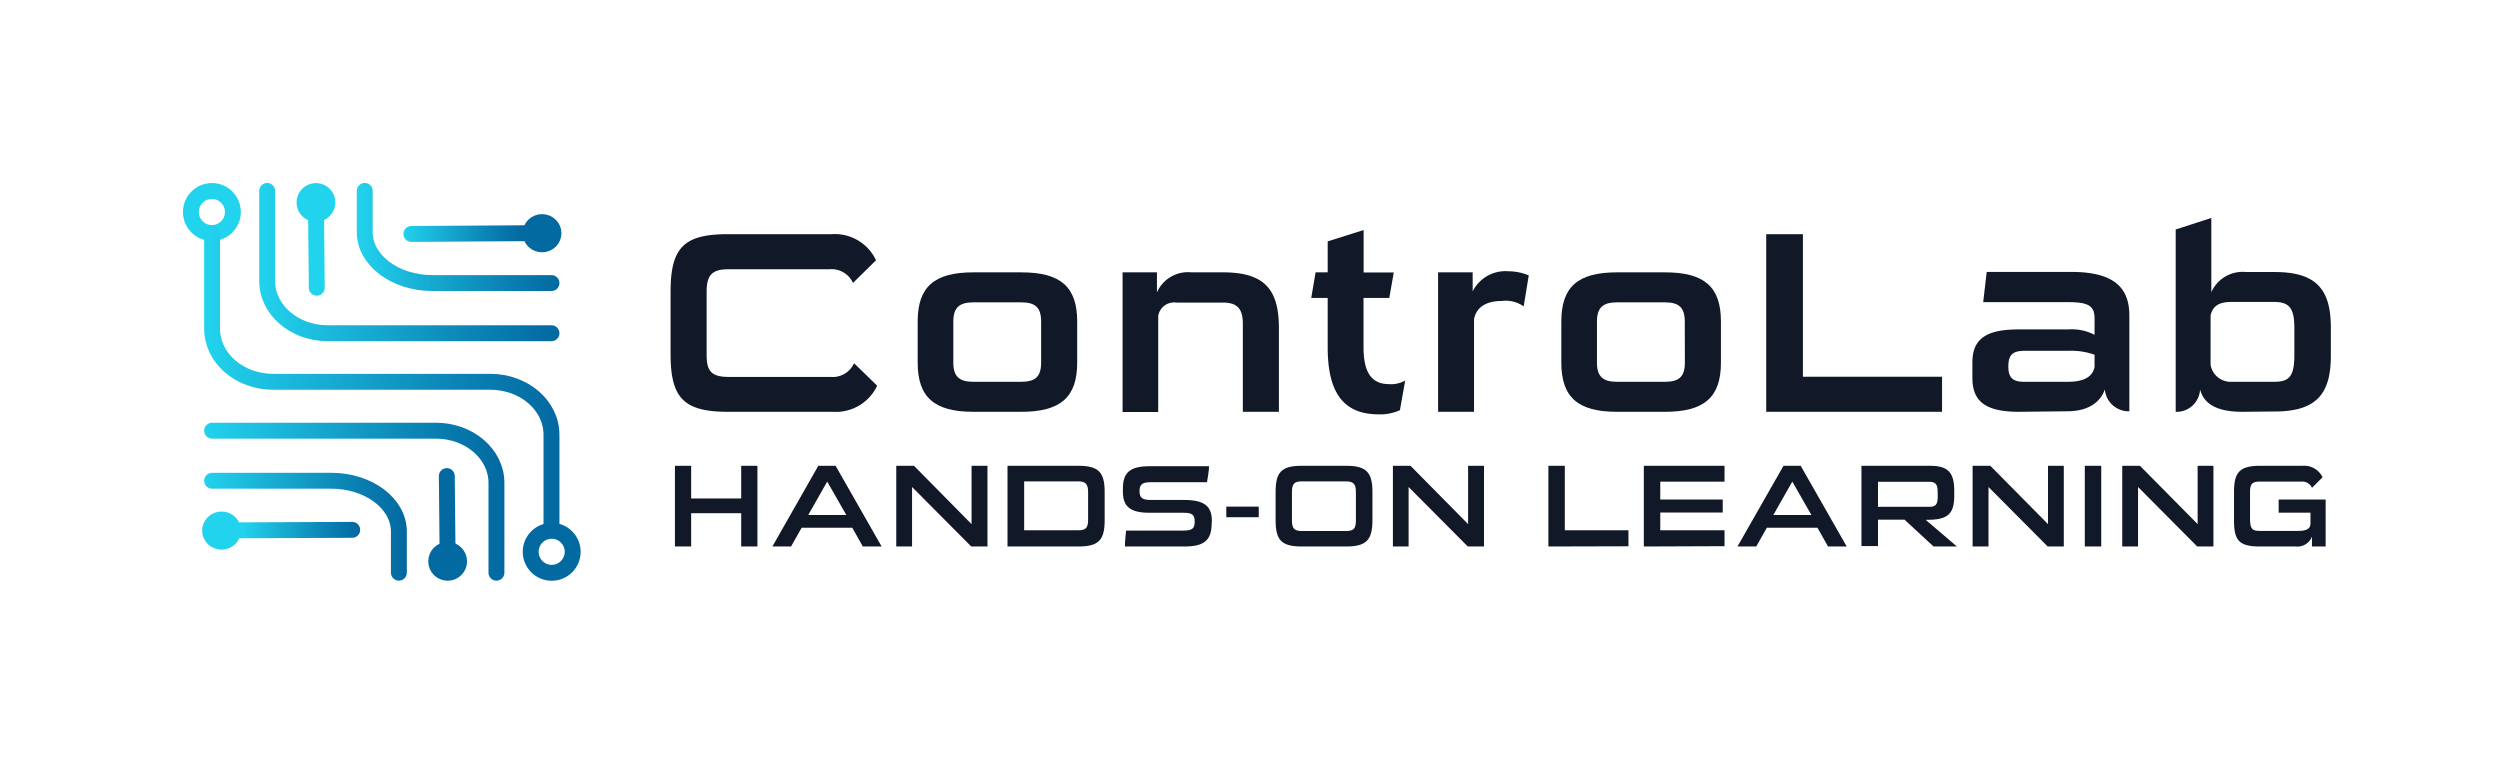 <svg xmlns="http://www.w3.org/2000/svg" xmlns:xlink="http://www.w3.org/1999/xlink" viewBox="0 0 235.73 72"><defs><style>.cls-1,.cls-2,.cls-3,.cls-4,.cls-5,.cls-6,.cls-7,.cls-8,.cls-9{fill:none;stroke-linecap:round;stroke-linejoin:round;stroke-width:1.5px;}.cls-1{stroke:#22d3ee;}.cls-2{stroke:url(#Degradado_sin_nombre_17);}.cls-3{stroke:url(#Degradado_sin_nombre_17-2);}.cls-4{stroke:url(#Degradado_sin_nombre_18);}.cls-5{stroke:#0369a1;isolation:isolate;}.cls-6{stroke:url(#Degradado_sin_nombre_17-3);}.cls-7{stroke:url(#Degradado_sin_nombre_17-4);}.cls-8{stroke:url(#Degradado_sin_nombre_17-5);}.cls-9{stroke:url(#Degradado_sin_nombre_29);}.cls-10{fill:#111827;}</style><linearGradient id="Degradado_sin_nombre_17" x1="24.44" y1="24.72" x2="52.77" y2="24.72" gradientUnits="userSpaceOnUse"><stop offset="0" stop-color="#22d3ee"/><stop offset="0.09" stop-color="#1fc8e6"/><stop offset="0.71" stop-color="#0b84b5"/><stop offset="0.99" stop-color="#0369a1"/></linearGradient><linearGradient id="Degradado_sin_nombre_17-2" x1="33.64" y1="22.36" x2="52.77" y2="22.36" xlink:href="#Degradado_sin_nombre_17"/><linearGradient id="Degradado_sin_nombre_18" x1="37.53" y1="23.26" x2="51.35" y2="23.26" gradientTransform="translate(0.45 -1.13) rotate(-0.14)" gradientUnits="userSpaceOnUse"><stop offset="0" stop-color="#22d3ee"/><stop offset="0.07" stop-color="#1fc8e6"/><stop offset="0.57" stop-color="#0b84b5"/><stop offset="0.8" stop-color="#0369a1"/></linearGradient><linearGradient id="Degradado_sin_nombre_17-3" x1="19.23" y1="36.02" x2="52.77" y2="36.02" xlink:href="#Degradado_sin_nombre_17"/><linearGradient id="Degradado_sin_nombre_17-4" x1="19.23" y1="47.31" x2="47.56" y2="47.31" xlink:href="#Degradado_sin_nombre_17"/><linearGradient id="Degradado_sin_nombre_17-5" x1="19.23" y1="49.67" x2="38.36" y2="49.67" xlink:href="#Degradado_sin_nombre_17"/><linearGradient id="Degradado_sin_nombre_29" x1="20.14" y1="49.98" x2="33.96" y2="49.98" gradientUnits="userSpaceOnUse"><stop offset="0.2" stop-color="#22d3ee"/><stop offset="0.27" stop-color="#1fc8e6"/><stop offset="0.76" stop-color="#0b84b5"/><stop offset="0.99" stop-color="#0369a1"/></linearGradient></defs><title>Mesa de trabajo 8ControLab</title><g id="celeste"><circle class="cls-1" cx="19.98" cy="19.99" r="1.98"/><circle class="cls-1" cx="29.79" cy="19.09" r="1.08"/><line class="cls-1" x1="29.79" y1="19.09" x2="29.87" y2="27.13"/><path class="cls-2" d="M25.19,18V26.5c0,2.72,2.56,4.92,5.71,4.92H52"/><path class="cls-3" d="M34.39,18v3.89c0,2.65,2.86,4.8,6.38,4.8H52"/><line class="cls-4" x1="51.11" y1="21.98" x2="38.79" y2="22.06"/><circle class="cls-5" cx="42.21" cy="52.93" r="1.08"/><line class="cls-5" x1="42.21" y1="52.93" x2="42.13" y2="44.89"/><path class="cls-6" d="M52,50v-9c0-2.78-2.59-5-5.77-5H25.75C22.57,36,20,33.76,20,31V22"/><path class="cls-7" d="M46.81,54V45.53c0-2.72-2.56-4.92-5.71-4.92H20"/><path class="cls-8" d="M37.61,54V50.12c0-2.65-2.86-4.79-6.38-4.79H20"/><circle class="cls-5" cx="52.02" cy="52.03" r="1.98"/><ellipse class="cls-5" cx="51.11" cy="21.99" rx="1.08" ry="1.05"/><line class="cls-9" x1="20.89" y1="50.01" x2="33.21" y2="49.96"/><ellipse class="cls-1" cx="20.89" cy="50.03" rx="1.08" ry="1.05"/></g><g id="horizontal"><path class="cls-10" d="M68.65,38.83c-4.15,0-5.42-1.27-5.42-5.43V27.51c0-4.19,1.27-5.43,5.42-5.43h9.78a4.29,4.29,0,0,1,4.17,2.46l-2.17,2.14a2.22,2.22,0,0,0-2.23-1.29H68.68c-1.52,0-2.05.53-2.05,2.12v5.91c0,1.41.3,2.12,2.05,2.12h9.64a2.2,2.2,0,0,0,2.21-1.29l2.18,2.12a4.31,4.31,0,0,1-4.18,2.46Z"/><path class="cls-10" d="M91.77,38.83c-3.67,0-5.24-1.37-5.24-4.63V30.31c0-3.27,1.57-4.63,5.24-4.63H96.3c3.7,0,5.27,1.36,5.27,4.63V34.2c0,3.26-1.57,4.63-5.27,4.63Zm6.4-8.52c0-1.34-.58-1.8-1.87-1.8H91.77c-1.27,0-1.88.46-1.88,1.8V34.2c0,1.34.61,1.8,1.88,1.8H96.3c1.29,0,1.87-.46,1.87-1.8Z"/><path class="cls-10" d="M117.19,38.83v-8.3c0-1.34-.46-2-1.87-2h-4.41a1.52,1.52,0,0,0-1.7,1.26v9.06h-3.36V25.68h3.24v1.9a3.18,3.18,0,0,1,3.24-1.9h3c4,0,5.26,1.71,5.26,5.26v7.89Z"/><path class="cls-10" d="M132,38.68a4.56,4.56,0,0,1-2,.39c-3.42,0-4.81-2.17-4.81-6.33V28.09h-1.55l.41-2.41h1.14V22.76l3.39-1.07v4h2.84L131,28.09h-2.43v4.65c0,2.31.71,3.48,2.41,3.48a2.66,2.66,0,0,0,1.52-.34Z"/><path class="cls-10" d="M135.6,38.83V25.68h3.26v1.8a3.44,3.44,0,0,1,3.37-1.9,4.92,4.92,0,0,1,1.92.39l-.48,2.92a2.91,2.91,0,0,0-2.07-.51c-1.55,0-2.43.66-2.61,1.73v8.72Z"/><path class="cls-10" d="M152.46,38.83c-3.67,0-5.24-1.37-5.24-4.63V30.31c0-3.27,1.57-4.63,5.24-4.63H157c3.7,0,5.27,1.36,5.27,4.63V34.2c0,3.26-1.57,4.63-5.27,4.63Zm6.4-8.52c0-1.34-.58-1.8-1.87-1.8h-4.53c-1.27,0-1.88.46-1.88,1.8V34.2c0,1.34.61,1.8,1.88,1.8H157c1.29,0,1.87-.46,1.87-1.8Z"/><path class="cls-10" d="M166.54,38.83V22.08H170V35.52h13.12v3.31Z"/><path class="cls-10" d="M190.39,38.83c-3.22,0-4.41-1-4.41-3.22V34.18c0-2.22,1.29-3.12,4.36-3.12h4.71a4.63,4.63,0,0,1,2.45.51V30c0-1.24-.71-1.51-2.56-1.51H187l.33-2.85h8c4.46,0,5.45,1.88,5.45,4.14v9a2.25,2.25,0,0,1-2.31-2.07c-.4,1.19-1.54,2.07-3.54,2.07Zm7.11-5.38a6.49,6.49,0,0,0-2.48-.37h-4.13c-1.06,0-1.52.34-1.52,1.46s.46,1.46,1.5,1.46H195c1.21,0,2.3-.31,2.5-1.41Z"/><path class="cls-10" d="M211.45,38.83c-2.35,0-3.62-.69-4-2.1a2.22,2.22,0,0,1-2.3,2.1V21.64l3.36-1.09v7a3.23,3.23,0,0,1,3.27-1.9h2.71c4,0,5.29,1.71,5.29,5.26v2.63c0,3.55-1.31,5.26-5.29,5.26ZM216.34,31c0-1.76-.33-2.53-1.9-2.53h-4c-1.19,0-1.78.36-2,1.26V34.4a1.92,1.92,0,0,0,2,1.6h4c1.42,0,1.9-.51,1.9-2.53Z"/><path class="cls-10" d="M69.89,51.53V48.39H65.17v3.14H63.64V43.92h1.53V47h4.72V43.92h1.53v7.61Z"/><path class="cls-10" d="M81.36,51.53l-1-1.77H75.59l-1,1.77H72.83l4.33-7.61h1.63l4.34,7.61ZM78,45.41l-1.79,3.15h3.59Z"/><path class="cls-10" d="M91.58,51.53,86,45.92v5.61H84.51V43.92h1.67l5.43,5.5v-5.5h1.5v7.61Z"/><path class="cls-10" d="M95,51.53V43.92h6.67c1.92,0,2.49.61,2.49,2.46v2.68c0,1.87-.57,2.47-2.49,2.47Zm7.6-5.14c0-.75-.25-1-.93-1h-5.1V50h5.1c.7,0,.93-.21.93-1Z"/><path class="cls-10" d="M114.25,49.33c0,1.61-.69,2.2-2.58,2.2h-5.6c0-.5.07-1,.11-1.5h5.39c.84,0,1.08-.19,1.08-.84s-.23-.84-1.05-.84h-3.21c-1.9,0-2.51-.65-2.51-2v-.26c0-1.51.63-2.13,2.55-2.13H114c0,.51-.12,1-.19,1.51h-5.36c-.76,0-1,.24-1,.83s.21.84,1,.84h3.17c2,0,2.65.62,2.65,2Z"/><path class="cls-10" d="M115.63,48.77v-1h3.06v1Z"/><path class="cls-10" d="M122.75,51.53c-1.92,0-2.47-.6-2.47-2.47V46.38c0-1.86.55-2.46,2.47-2.46h4.18c1.89,0,2.48.6,2.48,2.46v2.68c0,1.87-.59,2.47-2.48,2.47Zm5.1-5.14c0-.75-.24-1-.93-1h-4.17c-.69,0-.93.22-.93,1v2.68c0,.75.22,1,.93,1h4.17c.71,0,.93-.21.93-1Z"/><path class="cls-10" d="M138.4,51.53l-5.58-5.61v5.61h-1.48V43.92H133l5.43,5.5v-5.5h1.5v7.61Z"/><path class="cls-10" d="M146,51.53V43.92h1.55V50h6v1.51Z"/><path class="cls-10" d="M155,51.53V43.92h7.61v1.5h-6.06V47.1h5.89v1.23h-5.89V50h6.06v1.5Z"/><path class="cls-10" d="M172.37,51.53l-1-1.77H166.6l-1,1.77h-1.77l4.34-7.61h1.62l4.34,7.61ZM169,45.41l-1.79,3.15h3.59Z"/><path class="cls-10" d="M182.32,51.53,179.58,49h-2.5v2.49h-1.56V43.92H182c1.68,0,2.27.63,2.27,2.35v.47c0,1.86-.73,2.28-2.69,2.28l2.94,2.51Zm.39-5c0-.74-.09-1.1-.77-1.1h-4.86v2.36h4.86c.56,0,.77-.23.77-.9Z"/><path class="cls-10" d="M193.08,51.53l-5.58-5.61v5.61H186V43.92h1.67l5.44,5.5v-5.5h1.49v7.61Z"/><path class="cls-10" d="M196.58,51.53V43.92h1.55v7.61Z"/><path class="cls-10" d="M207.18,51.53l-5.58-5.61v5.61h-1.49V43.92h1.67l5.44,5.5v-5.5h1.49v7.61Z"/><path class="cls-10" d="M218,51.53l0-.93a1.47,1.47,0,0,1-1.52.93h-3.37c-2,0-2.46-.57-2.46-2.47V46.38c0-1.82.51-2.46,2.46-2.46h4A1.93,1.93,0,0,1,219,45l-1,1a1,1,0,0,0-1-.59h-3.9c-.73,0-.94.21-.94,1v2.46c0,1,.2,1.19.94,1.19h3.6c.87,0,1.16-.25,1.16-.72v-1h-3V47.1h4.43v4.43Z"/></g></svg>